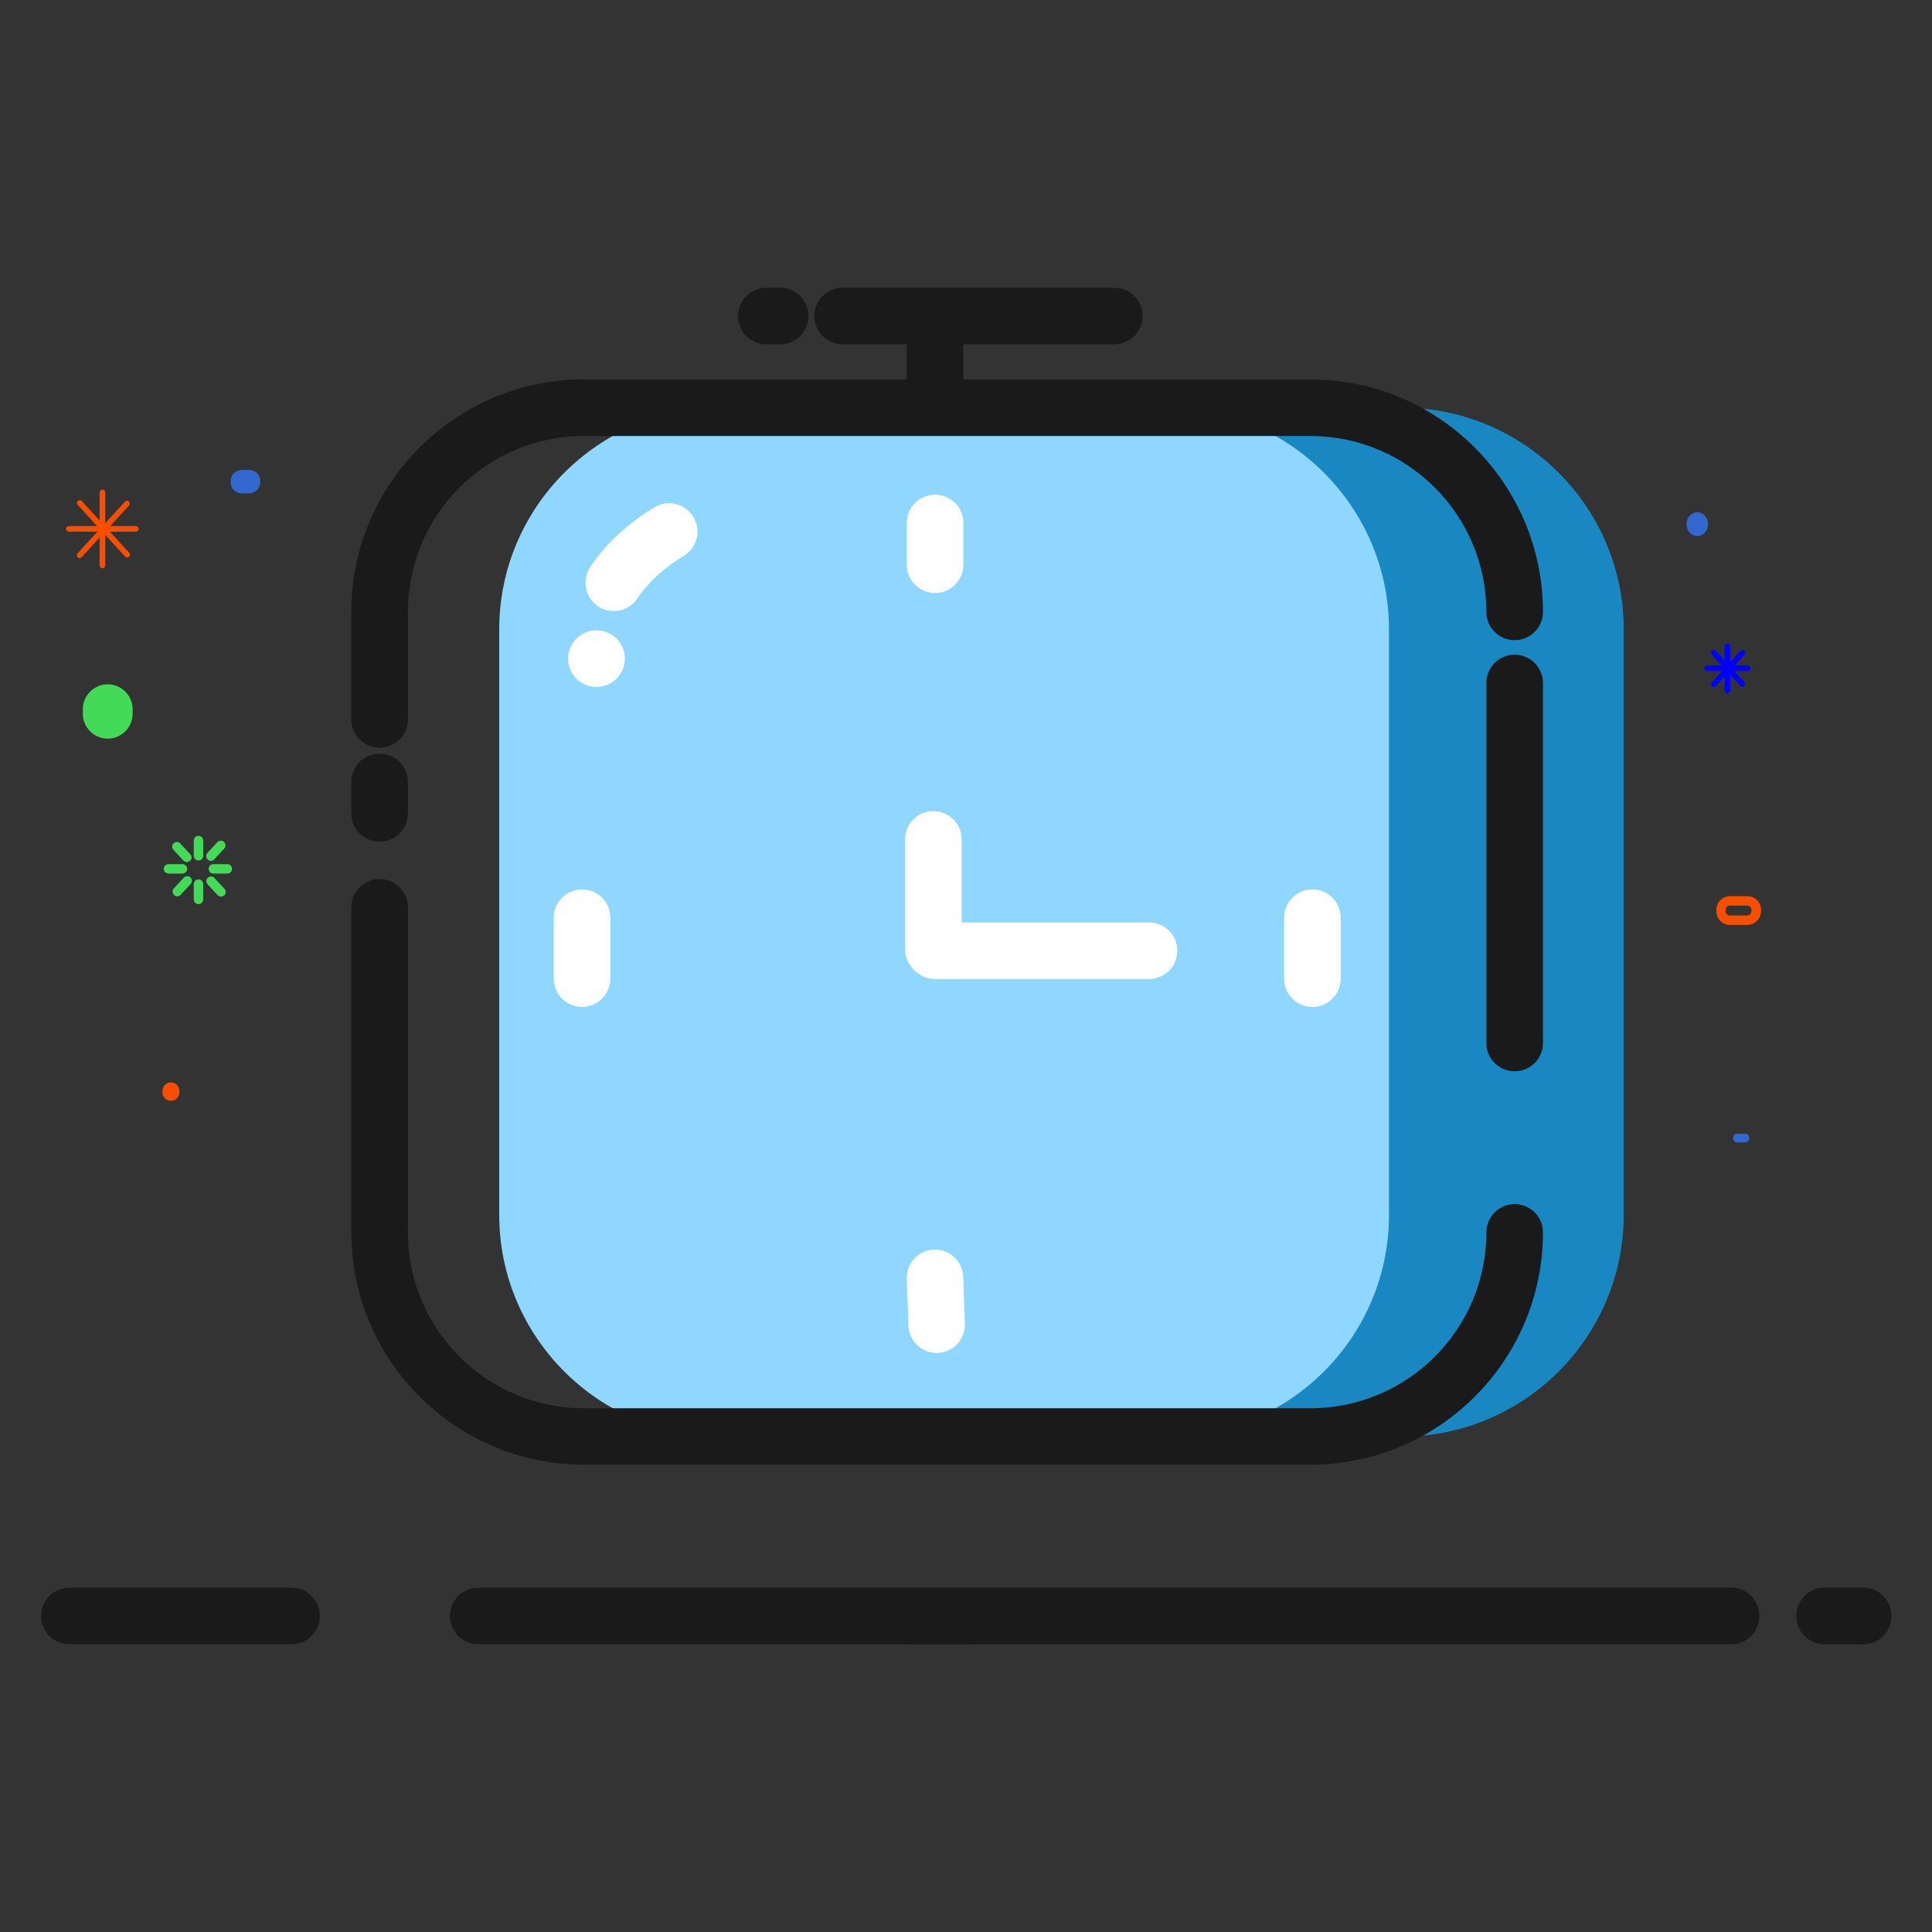 <?xml version="1.0" standalone="no"?><!DOCTYPE svg PUBLIC "-//W3C//DTD SVG 1.1//EN" "http://www.w3.org/Graphics/SVG/1.1/DTD/svg11.dtd"><svg t="1621401805558" class="icon" viewBox="0 0 1024 1024" version="1.1" xmlns="http://www.w3.org/2000/svg" p-id="6193" xmlns:xlink="http://www.w3.org/1999/xlink" width="48" height="48"><rect x="0" y="0" width="1024" height="1024" fill="#333333" stroke="none"/><defs><style type="text/css"></style></defs><path d="M395.8 216.1h347.4c64.6 0 117.4 52.8 117.4 117.4V644c0 64.6-52.8 117.4-117.4 117.4H395.8c-64.6 0-117.4-52.8-117.4-117.4V333.5c0-64.6 52.8-117.4 117.4-117.4z" fill="#1988c2" p-id="6194" data-spm-anchor-id="a313x.7781069.0.i18" class=""></path><path d="M382 216.1h236.8c64.6 0 117.4 52.8 117.4 117.4V644c0 64.6-52.8 117.4-117.4 117.4H382c-64.6 0-117.4-52.8-117.4-117.4V333.5c0-64.6 52.8-117.4 117.4-117.4z" fill="#8fd7fe" p-id="6195" data-spm-anchor-id="a313x.7781069.0.i17" class="selected"></path><path d="M316.2 364.1h-0.1c-8.3 0-15-6.7-15-15s6.7-15 15-15h0.1c8.3 0 15 6.7 15 15s-6.7 15-15 15zM325.3 323.9c-2.8 0-5.6-0.8-8.1-2.4-7-4.5-9-13.8-4.5-20.7 12.8-19.9 33.8-31.7 34.7-32.2 7.2-4 16.4-1.4 20.4 5.9 4 7.2 1.4 16.3-5.8 20.4-0.3 0.2-15.4 8.8-24 22.1-2.9 4.5-7.8 6.9-12.7 6.9z" fill="#FFFFFF" p-id="6196"></path><path d="M802.8 567.8c-8.3 0-15-6.7-15-15V362c0-8.3 6.7-15 15-15s15 6.7 15 15v190.8c0 8.3-6.7 15-15 15zM201.2 396.3c-8.3 0-15-6.7-15-15v-57c0-67.9 55.3-123.2 123.2-123.2h385.2c67.9 0 123.2 55.3 123.2 123.2 0 8.3-6.7 15-15 15s-15-6.7-15-15c0-51.4-41.8-93.2-93.2-93.2H309.4c-51.4 0-93.2 41.8-93.2 93.2v57c0 8.3-6.7 15-15 15zM201.2 446.1c-8.3 0-15-6.7-15-15v-16.6c0-8.3 6.7-15 15-15s15 6.7 15 15v16.6c0 8.3-6.7 15-15 15zM694.6 776.3H309.4c-67.9 0-123.2-55.3-123.2-123.2V480.9c0-8.3 6.7-15 15-15s15 6.7 15 15v172.3c0 51.4 41.8 93.2 93.2 93.2h385.2c51.4 0 93.2-41.8 93.2-93.2 0-8.3 6.7-15 15-15s15 6.7 15 15c0 67.9-55.2 123.1-123.2 123.1z" fill="#1A1A1A" p-id="6197"></path><path d="M494.7 518.1c-8.3 0-15-6.7-15-15v-58.2c0-8.3 6.7-15 15-15s15 6.7 15 15v58.2c0 8.3-6.7 15-15 15zM495.6 314.3c-8.3 0-15-6.7-15-15v-22.1c0-8.3 6.7-15 15-15s15 6.7 15 15v22.1c0 8.3-6.7 15-15 15zM308.5 533.7c-8.3 0-15-6.7-15-15v-32.3c0-8.3 6.7-15 15-15s15 6.7 15 15v32.3c0 8.3-6.7 15-15 15zM496.5 717.1c-8 0-14.7-6.4-15-14.4l-0.9-24.9c-0.3-8.3 6.2-15.2 14.4-15.5 8.3-0.3 15.2 6.2 15.5 14.4l0.9 24.9c0.3 8.3-6.2 15.2-14.4 15.5h-0.5zM695.6 533.7c-8.3 0-15-6.7-15-15v-32.3c0-8.3 6.7-15 15-15s15 6.7 15 15v32.3c0 8.3-6.7 15-15 15z" fill="#FFFFFF" p-id="6198"></path><path d="M609 518.9H495.6c-8.3 0-15-6.7-15-15s6.7-15 15-15H609c8.3 0 15 6.7 15 15s-6.7 15-15 15z" fill="#FFFFFF" p-id="6199"></path><path d="M590.6 182.5h-144c-8.3 0-15-6.7-15-15s6.7-15 15-15h144c8.3 0 15 6.7 15 15s-6.7 15-15 15zM413.5 182.5h-7.3c-8.3 0-15-6.7-15-15s6.7-15 15-15h7.3c8.3 0 15 6.7 15 15s-6.7 15-15 15z" fill="#1A1A1A" p-id="6200"></path><path d="M495.6 230.4c-8.3 0-15-6.7-15-15v-40.6c0-8.3 6.7-15 15-15s15 6.7 15 15v40.6c0 8.3-6.7 15-15 15zM987.5 871.5h-20.4c-8.3 0-15-6.7-15-15s6.7-15 15-15h20.4c8.3 0 15 6.7 15 15s-6.7 15-15 15zM917.5 871.5H484.3c-8.3 0-15-6.7-15-15s6.7-15 15-15h433.2c8.3 0 15 6.7 15 15s-6.7 15-15 15z" fill="#1A1A1A" p-id="6201"></path><path d="M515.9 871.5H253.5c-8.3 0-15-6.7-15-15s6.7-15 15-15h262.4c8.3 0 15 6.7 15 15s-6.7 15-15 15zM154.5 871.5H36.8c-8.3 0-15-6.7-15-15s6.7-15 15-15h117.7c8.3 0 15 6.7 15 15s-6.7 15-15 15z" fill="#1A1A1A" p-id="6202"></path><path d="M54.3 301.2c-0.8 0-1.5-0.7-1.5-1.5V261c0-0.8 0.7-1.5 1.5-1.5s1.5 0.7 1.5 1.5v38.7c0 0.8-0.7 1.5-1.5 1.5z" fill="#F74E00" p-id="6203"></path><path d="M42.2 295.8c-0.4 0-0.7-0.1-1-0.4-0.6-0.6-0.7-1.5-0.1-2.1l25.1-27.4c0.6-0.6 1.5-0.7 2.1-0.1 0.6 0.6 0.7 1.5 0.1 2.1l-25.1 27.4c-0.3 0.3-0.7 0.5-1.1 0.5z" fill="#F74E00" p-id="6204"></path><path d="M67.4 295.5c-0.4 0-0.8-0.2-1.1-0.5l-25.1-27.4c-0.6-0.6-0.5-1.6 0.1-2.1 0.6-0.6 1.6-0.5 2.1 0.1L68.5 293c0.6 0.6 0.5 1.6-0.1 2.1-0.3 0.3-0.6 0.4-1 0.4z" fill="#F74E00" p-id="6205"></path><path d="M72 281.8H36.5c-0.8 0-1.5-0.7-1.5-1.5s0.7-1.5 1.5-1.5H72c0.8 0 1.5 0.7 1.5 1.5s-0.6 1.5-1.5 1.5z" fill="#F74E00" p-id="6206"></path><path d="M120.5 463h-7.4c-1.4 0-2.5-1.1-2.5-2.5s1.1-2.5 2.5-2.5h7.4c1.4 0 2.5 1.1 2.5 2.5s-1.1 2.5-2.5 2.5zM96.7 463h-7.4c-1.4 0-2.5-1.1-2.5-2.5s1.1-2.5 2.5-2.5h7.4c1.4 0 2.5 1.1 2.5 2.5s-1.1 2.5-2.5 2.5zM99 456.9c-0.7 0-1.3-0.3-1.8-0.8l-5.3-5.7c-0.9-1-0.9-2.6 0.2-3.5s2.6-0.9 3.5 0.2l5.3 5.7c0.9 1 0.9 2.6-0.2 3.5-0.5 0.3-1.1 0.6-1.7 0.6zM117.1 475.2c-0.7 0-1.3-0.3-1.8-0.8l-5.3-5.7c-0.9-1-0.9-2.6 0.2-3.5 1-0.9 2.6-0.9 3.5 0.2l5.3 5.7c0.9 1 0.9 2.6-0.2 3.5-0.5 0.4-1.1 0.6-1.7 0.6zM111.8 456.3c-0.6 0-1.2-0.2-1.7-0.7-1-0.9-1.1-2.5-0.2-3.5l5.3-5.7c0.9-1 2.5-1.1 3.5-0.2 1 0.9 1.1 2.5 0.2 3.5l-5.3 5.7c-0.4 0.6-1.1 0.9-1.8 0.9zM105.2 456.1c-1.4 0-2.5-1.1-2.5-2.5v-8.1c0-1.4 1.1-2.5 2.5-2.5s2.5 1.1 2.5 2.5v8.1c0 1.4-1.1 2.5-2.5 2.5zM105.2 479.2c-1.4 0-2.5-1.1-2.5-2.5v-8.1c0-1.4 1.1-2.5 2.5-2.5s2.5 1.1 2.5 2.5v8.1c0 1.4-1.1 2.5-2.5 2.5zM94 475.1c-0.6 0-1.2-0.2-1.7-0.7-1-0.9-1.1-2.5-0.2-3.5l5.3-5.7c0.9-1 2.5-1.1 3.5-0.2 1 0.9 1.1 2.5 0.2 3.5l-5.3 5.7c-0.5 0.6-1.2 0.9-1.8 0.9z" fill="#42DA56" p-id="6207"></path><path d="M132.1 261.5H128c-3.1 0-5.7-2.5-5.7-5.7v-1c0-3.1 2.5-5.7 5.7-5.7h4.2c3.1 0 5.7 2.5 5.7 5.7v1c-0.1 3.2-2.7 5.7-5.8 5.7z" fill="#3268CF" p-id="6208"></path><path d="M90.6 583.5c-2.5 0-4.5-2-4.5-4.5v-0.8c0-2.5 2-4.5 4.5-4.5s4.5 2 4.5 4.5v0.8c-0.1 2.5-2.1 4.5-4.5 4.5z" fill="#F74E00" p-id="6209"></path><path d="M57.1 391.5c-7.3 0-13.2-6-13.2-13.2v-2.4c0-7.3 6-13.2 13.2-13.2 7.3 0 13.2 6 13.2 13.2v2.4c0 7.2-5.9 13.2-13.2 13.2z" fill="#42DA56" p-id="6210"></path><path d="M915.6 367.4c-0.8 0-1.5-0.7-1.5-1.5v-23.4c0-0.8 0.7-1.5 1.5-1.5s1.5 0.7 1.5 1.5v23.4c0 0.8-0.7 1.5-1.5 1.5z" fill="#0000FF" p-id="6211"></path><path d="M908.3 364.2c-0.4 0-0.7-0.1-1-0.4-0.6-0.6-0.7-1.5-0.1-2.1l15.2-16.6c0.6-0.6 1.5-0.7 2.1-0.1 0.6 0.6 0.7 1.5 0.1 2.1l-15.2 16.6c-0.3 0.3-0.7 0.5-1.1 0.5z" fill="#0000FF" p-id="6212"></path><path d="M923.5 364c-0.4 0-0.8-0.2-1.1-0.5l-15.2-16.6c-0.6-0.6-0.5-1.6 0.1-2.1 0.6-0.6 1.6-0.5 2.1 0.1l15.2 16.6c0.6 0.6 0.5 1.6-0.1 2.1-0.3 0.3-0.6 0.4-1 0.4z" fill="#0000FF" p-id="6213"></path><path d="M926.3 355.7h-21.5c-0.8 0-1.5-0.7-1.5-1.5s0.7-1.5 1.5-1.5h21.5c0.8 0 1.5 0.7 1.5 1.5s-0.7 1.5-1.5 1.5z" fill="#0000FF" p-id="6214"></path><path d="M925 605.5h-4.3c-1.2 0-2.1-1-2.1-2.1v-0.4c0-1.2 1-2.1 2.1-2.1h4.3c1.2 0 2.1 1 2.1 2.1v0.4c0 1.1-1 2.1-2.1 2.1z" fill="#3268CF" p-id="6215"></path><path d="M926.2 490.2h-9.3c-4 0-7.2-3.2-7.2-7.2v-0.8c0-4 3.2-7.2 7.2-7.2h9.3c4 0 7.2 3.2 7.2 7.2v0.8c-0.1 4-3.3 7.2-7.2 7.2z m-9.4-10.2c-1.2 0-2.2 1-2.2 2.2v0.8c0 1.2 1 2.2 2.2 2.2h9.3c1.2 0 2.2-1 2.2-2.2v-0.8c0-1.2-1-2.2-2.2-2.2h-9.3z" fill="#F74E00" p-id="6216"></path><path d="M893.9 277.8a5.7 6.3 0 1 0 11.4 0 5.7 6.3 0 1 0-11.4 0Z" fill="#3268CF" p-id="6217"></path></svg>